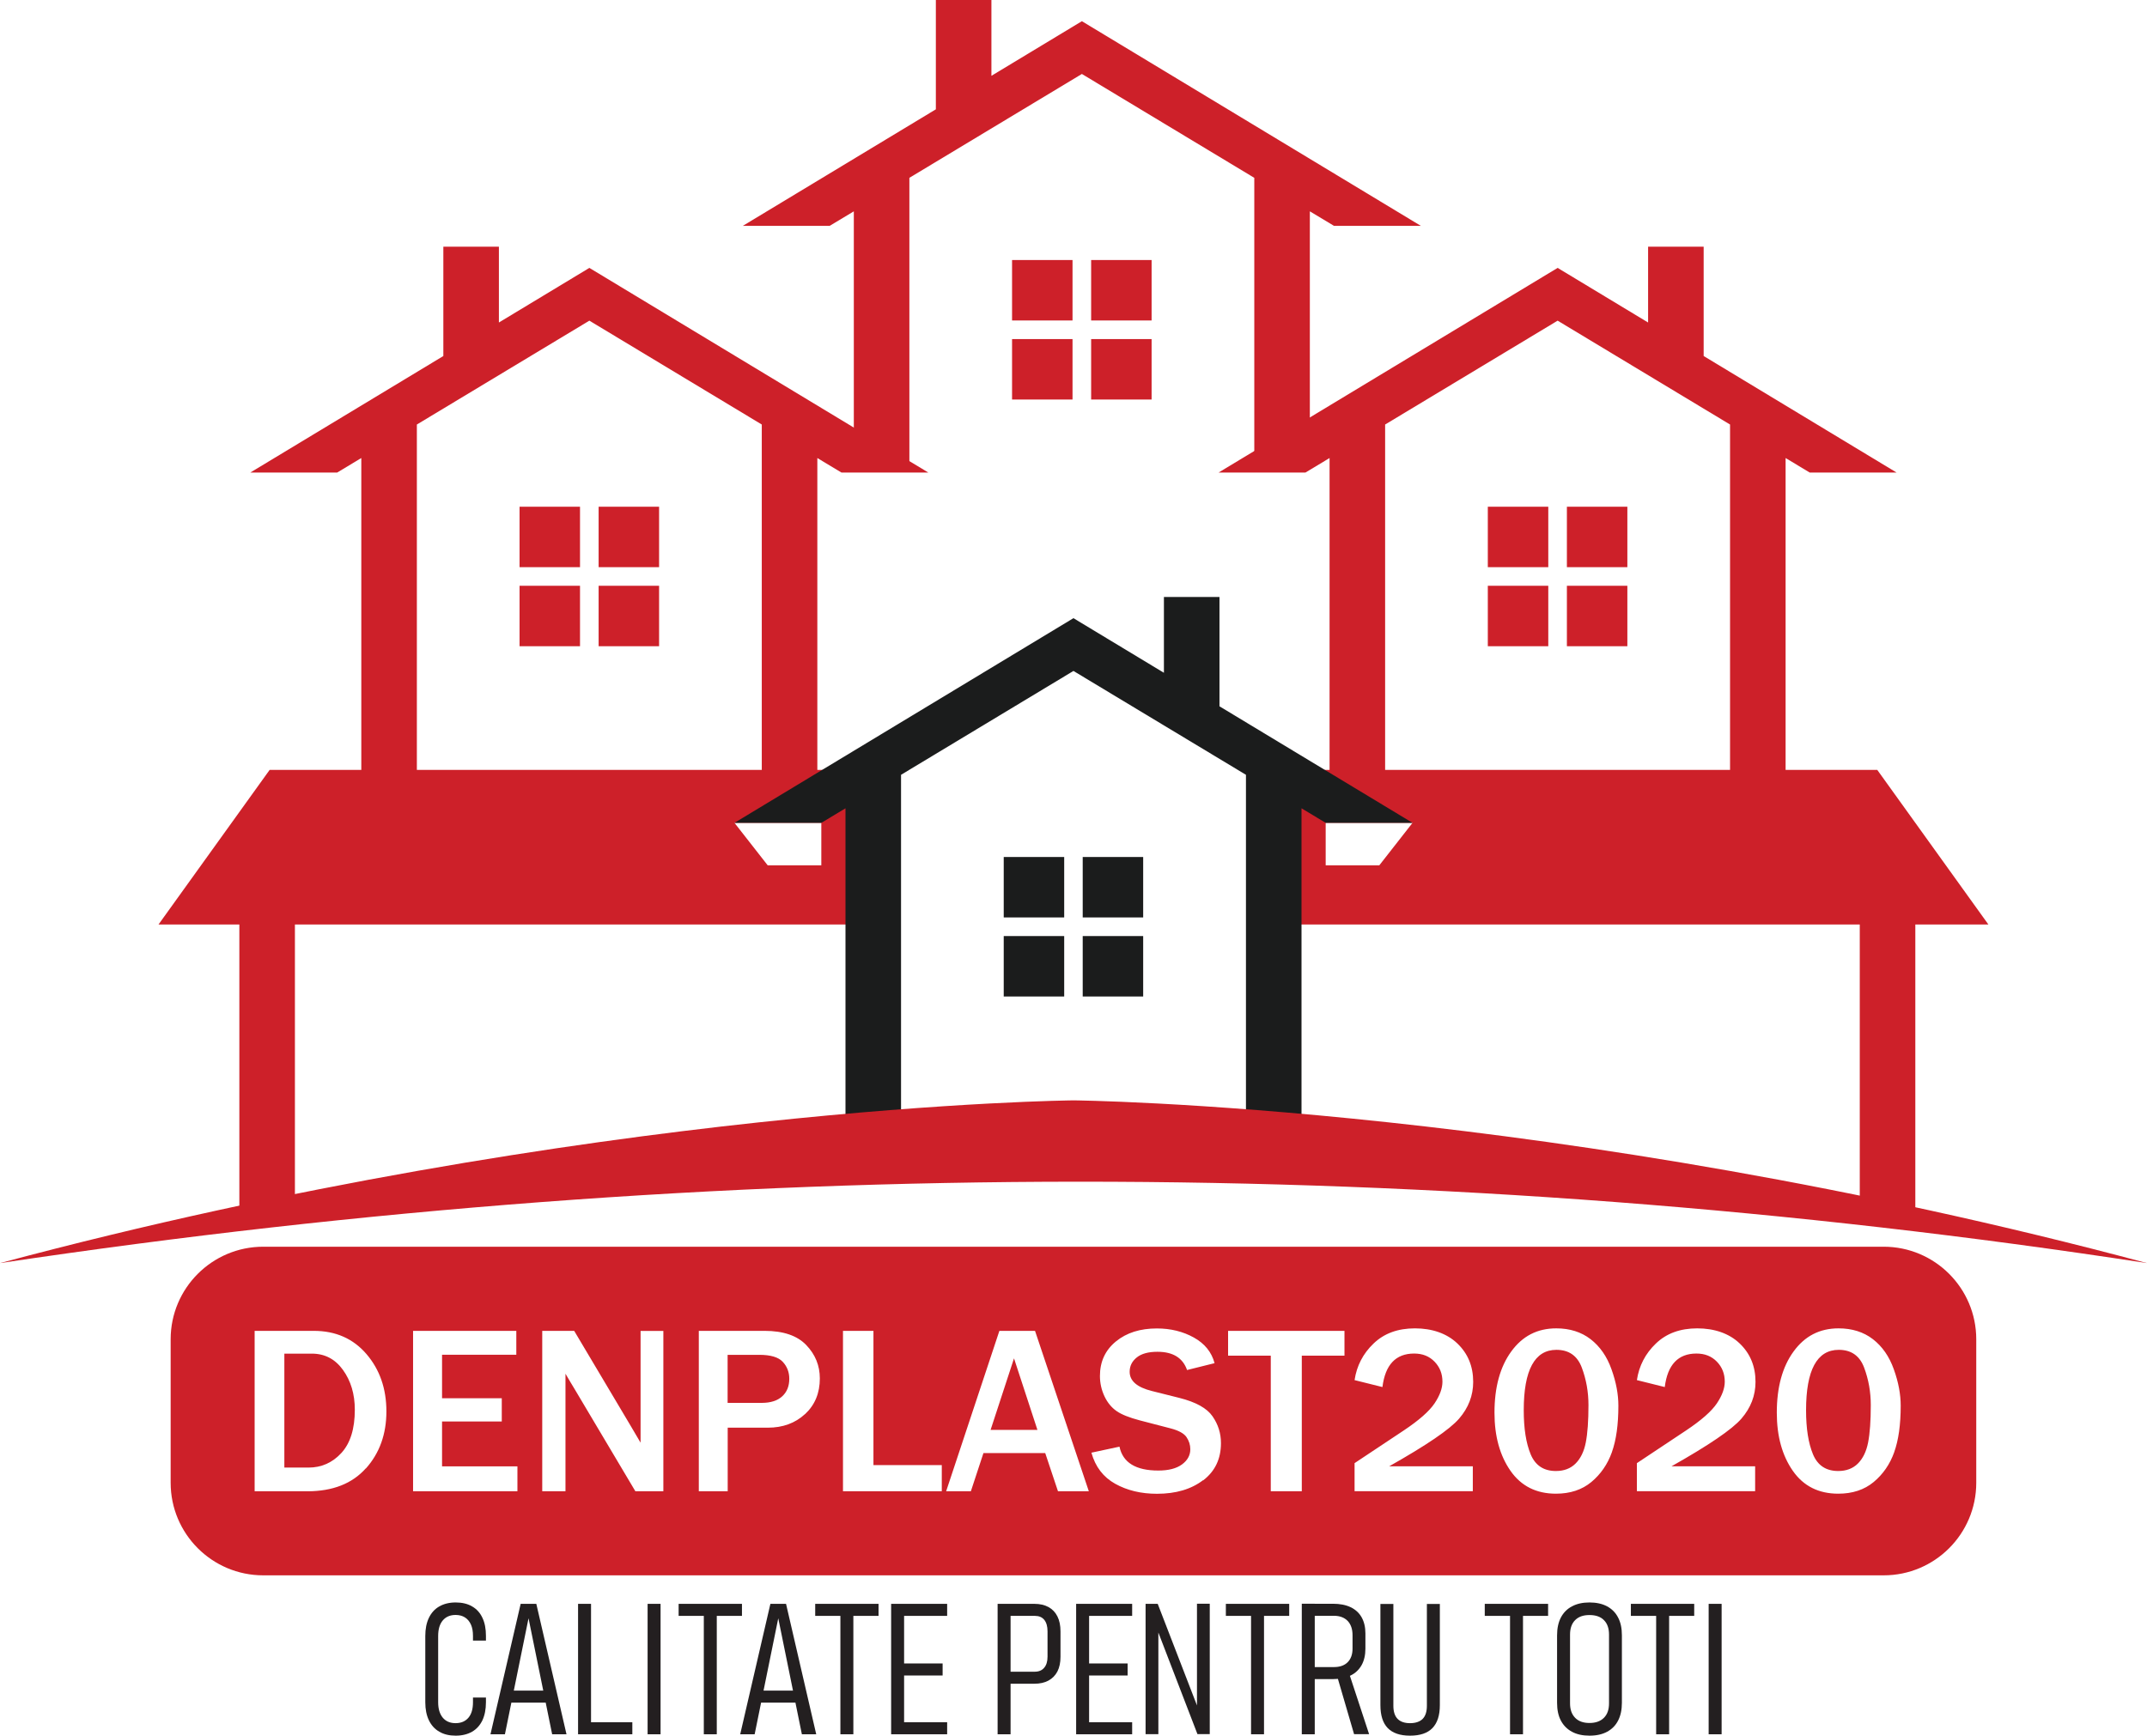 <?xml version="1.0" encoding="UTF-8"?>
<svg id="Layer_1" data-name="Layer 1" xmlns="http://www.w3.org/2000/svg" viewBox="0 0 231.87 187.5">
  <defs>
    <style>
      .cls-1 {
        fill: #231f20;
      }

      .cls-2 {
        fill: #1b1c1c;
      }

      .cls-3 {
        fill: #cd2029;
      }
    </style>
  </defs>
  <g>
    <g>
      <polygon class="cls-3" points="63.65 28.94 53.88 34.84 53.88 26.65 47.88 26.65 47.88 38.46 27.03 51.05 36.41 51.05 39.02 49.48 39.02 85.34 45.02 85.34 45.02 45.86 63.65 34.64 82.27 45.86 82.27 85.34 88.27 85.34 88.27 49.48 90.88 51.05 100.26 51.05 63.65 28.94"/>
      <rect class="cls-3" x="56.11" y="54.74" width="6.53" height="6.53"/>
      <rect class="cls-3" x="64.65" y="54.74" width="6.53" height="6.53"/>
      <rect class="cls-3" x="56.11" y="63.28" width="6.53" height="6.53"/>
      <rect class="cls-3" x="64.65" y="63.28" width="6.53" height="6.53"/>
    </g>
    <g>
      <polygon class="cls-3" points="116.84 2.29 107.07 8.19 107.07 0 101.07 0 101.07 11.81 80.22 24.4 89.6 24.4 92.21 22.83 92.21 50.03 98.21 50.03 98.21 19.21 116.84 7.99 135.46 19.21 135.46 50.03 141.46 50.03 141.46 22.83 144.07 24.4 153.45 24.4 116.84 2.29"/>
      <rect class="cls-3" x="109.3" y="28.09" width="6.53" height="6.53"/>
      <rect class="cls-3" x="117.84" y="28.09" width="6.53" height="6.53"/>
      <rect class="cls-3" x="109.3" y="36.63" width="6.53" height="6.53"/>
      <rect class="cls-3" x="117.84" y="36.63" width="6.53" height="6.53"/>
    </g>
    <g>
      <polygon class="cls-3" points="168.22 28.94 177.99 34.84 177.99 26.65 183.99 26.65 183.99 38.46 204.83 51.05 195.45 51.05 192.84 49.48 192.84 85.34 186.84 85.34 186.84 45.86 168.22 34.64 149.59 45.86 149.59 85.34 143.59 85.34 143.59 49.48 140.98 51.05 131.6 51.05 168.22 28.94"/>
      <rect class="cls-3" x="169.22" y="54.74" width="6.53" height="6.53"/>
      <rect class="cls-3" x="160.68" y="54.74" width="6.53" height="6.53"/>
      <rect class="cls-3" x="169.22" y="63.28" width="6.53" height="6.53"/>
      <rect class="cls-3" x="160.68" y="63.28" width="6.53" height="6.53"/>
    </g>
  </g>
  <g>
    <path class="cls-1" d="M49.21,187.5c-.69,0-1.28-.14-1.77-.43-.49-.28-.86-.69-1.12-1.23-.26-.54-.39-1.19-.39-1.95v-7.16c0-.77.13-1.42.39-1.96.26-.54.63-.95,1.12-1.23.49-.28,1.08-.43,1.77-.43s1.29.14,1.78.43c.49.28.86.69,1.11,1.23.26.54.38,1.19.38,1.95v.51h-1.4v-.51c0-.48-.07-.89-.22-1.22s-.36-.59-.64-.77-.62-.27-1.02-.27c-.59,0-1.05.2-1.38.59-.33.39-.5.95-.5,1.68v7.16c0,.72.17,1.27.5,1.67.33.39.79.59,1.38.59s1.06-.2,1.39-.59c.33-.39.49-.95.49-1.67v-.51h1.4v.51c0,.76-.13,1.41-.38,1.95-.26.54-.63.95-1.11,1.23-.49.28-1.08.43-1.78.43Z"/>
    <path class="cls-1" d="M52.97,187.35l3.26-14.09h1.69l3.26,14.09h-1.55l-2.55-12.53-2.55,12.53h-1.55ZM54.78,183.93v-1.3h4.79v1.3h-4.79Z"/>
    <path class="cls-1" d="M62.43,187.35v-14.09h1.4v14.09h-1.4ZM63.42,187.35v-1.3h4.87v1.3h-4.87Z"/>
    <path class="cls-1" d="M71.34,173.26v14.09h-1.4v-14.09h1.4Z"/>
    <path class="cls-1" d="M73.29,174.56v-1.3h6.84v1.3h-6.84ZM76.01,187.35v-12.94h1.4v12.94h-1.4Z"/>
    <path class="cls-1" d="M79.94,187.35l3.26-14.09h1.69l3.26,14.09h-1.55l-2.55-12.53-2.55,12.53h-1.55ZM81.75,183.93v-1.3h4.79v1.3h-4.79Z"/>
    <path class="cls-1" d="M88.04,174.56v-1.3h6.84v1.3h-6.84ZM90.76,187.35v-12.94h1.4v12.94h-1.4Z"/>
    <path class="cls-1" d="M96.24,187.35v-14.09h1.4v14.09h-1.4ZM97.2,174.56v-1.3h5.09v1.3h-5.09ZM97.2,181v-1.3h4.6v1.3h-4.6ZM97.2,187.35v-1.3h5.09v1.3h-5.09Z"/>
    <path class="cls-1" d="M107.74,187.35v-14.09h1.4v14.09h-1.4ZM108.76,181.89v-1.3h3c.43,0,.77-.14,1.01-.43.24-.28.36-.68.36-1.19v-2.74c0-.54-.12-.95-.35-1.24-.24-.29-.57-.43-1.01-.43h-3v-1.3h2.94c.6,0,1.11.12,1.53.35.42.23.74.57.96,1.01s.33.98.33,1.61v2.76c0,.61-.11,1.14-.33,1.57s-.55.76-.97.99c-.42.23-.93.34-1.53.34h-2.94Z"/>
    <path class="cls-1" d="M116.22,187.35v-14.09h1.4v14.09h-1.4ZM117.18,174.56v-1.3h5.09v1.3h-5.09ZM117.18,181v-1.3h4.6v1.3h-4.6ZM117.18,187.35v-1.3h5.09v1.3h-5.09Z"/>
    <path class="cls-1" d="M123.72,187.34v-14.08h1.31l4.47,11.57-.23.25v-11.83h1.38v14.08h-1.33l-4.45-11.57.23-.25v11.83h-1.38Z"/>
    <path class="cls-1" d="M132.39,174.56v-1.3h6.84v1.3h-6.84ZM135.11,187.35v-12.94h1.4v12.94h-1.4Z"/>
    <path class="cls-1" d="M140.59,187.35v-14.1h1.4v14.1h-1.4ZM141.45,181.39v-1.3h2.61c.63,0,1.13-.17,1.48-.52.35-.35.53-.84.53-1.47v-1.45c0-.67-.18-1.18-.53-1.55-.35-.36-.85-.55-1.48-.55h-2.61v-1.3h2.51c.74,0,1.37.12,1.9.37.52.25.92.61,1.19,1.09.27.48.41,1.06.41,1.74v1.65c0,.7-.14,1.29-.41,1.78-.28.49-.67.87-1.19,1.12-.52.26-1.15.39-1.9.39h-2.51ZM146.24,187.35l-1.87-6.4,1.24-.45,2.25,6.84h-1.62Z"/>
    <path class="cls-1" d="M152.27,187.5c-1.07,0-1.87-.28-2.4-.82-.53-.55-.79-1.38-.79-2.48v-10.93h1.4v11c0,.63.15,1.1.45,1.41s.75.47,1.35.47,1.07-.16,1.37-.47.45-.78.45-1.41v-11h1.4v10.93c0,1.11-.27,1.93-.8,2.48s-1.34.82-2.42.82Z"/>
    <path class="cls-1" d="M160.35,174.56v-1.3h6.84v1.3h-6.84ZM163.08,187.35v-12.94h1.4v12.94h-1.4Z"/>
    <path class="cls-1" d="M171.66,187.5c-.74,0-1.37-.14-1.89-.42s-.92-.68-1.2-1.21-.41-1.17-.41-1.92v-7.29c0-.76.14-1.4.41-1.92s.67-.93,1.2-1.21,1.15-.42,1.89-.42,1.38.14,1.9.42c.52.28.92.68,1.19,1.21.28.53.41,1.17.41,1.92v7.29c0,.76-.14,1.4-.41,1.92-.27.53-.67.93-1.19,1.21-.52.28-1.15.42-1.9.42ZM171.66,186.13c.67,0,1.19-.19,1.56-.56.37-.37.55-.89.55-1.56v-7.43c0-.67-.18-1.19-.55-1.56-.36-.37-.88-.55-1.56-.55s-1.18.18-1.55.55-.55.89-.55,1.56v7.43c0,.67.18,1.18.55,1.56s.89.56,1.55.56Z"/>
    <path class="cls-1" d="M176.13,174.56v-1.3h6.84v1.3h-6.84ZM178.86,187.35v-12.94h1.4v12.94h-1.4Z"/>
    <path class="cls-1" d="M185.93,173.26v14.09h-1.4v-14.09h1.4Z"/>
  </g>
  <g>
    <path class="cls-3" d="M82,146.36h-3.42v5.19h3.69c.96,0,1.7-.24,2.21-.71s.76-1.1.76-1.89c0-.71-.23-1.32-.7-1.83s-1.32-.76-2.55-.76Z"/>
    <path class="cls-3" d="M168.09,145.82c-2.35,0-3.53,2.18-3.53,6.53,0,1.97.25,3.56.75,4.76s1.41,1.8,2.72,1.8c.88,0,1.59-.27,2.13-.81s.91-1.3,1.1-2.27.29-2.32.29-4.04c0-1.42-.24-2.77-.72-4.05-.48-1.28-1.39-1.92-2.75-1.92Z"/>
    <polygon class="cls-3" points="106.98 154.47 112.04 154.47 109.51 146.74 106.98 154.47"/>
    <path class="cls-3" d="M198.58,145.82c-2.35,0-3.53,2.18-3.53,6.53,0,1.97.25,3.56.75,4.76s1.41,1.8,2.72,1.8c.88,0,1.59-.27,2.13-.81s.91-1.3,1.1-2.27.29-2.32.29-4.04c0-1.42-.24-2.77-.72-4.05-.48-1.28-1.39-1.92-2.75-1.92Z"/>
    <path class="cls-3" d="M203.43,134.68H28.43c-5.52,0-10,4.48-10,10v15.5c0,5.52,4.48,10,10,10h175c5.52,0,10-4.48,10-10v-15.5c0-5.52-4.48-10-10-10ZM39.51,158.62c-1.47,1.65-3.58,2.48-6.32,2.48h-5.69v-17.33h6.39c2.36,0,4.26.84,5.69,2.51s2.15,3.73,2.15,6.19-.74,4.51-2.21,6.16ZM55.87,161.1h-11.26v-17.33h11.15v2.58h-8.02v4.7h6.45v2.51h-6.45v4.85h8.14v2.69ZM71.65,161.1h-3.03l-6.58-11.07c-.1-.17-.27-.44-.5-.83-.1-.17-.26-.44-.47-.8v12.7h-2.51v-17.33h3.45l6.07,10.21c.05.08.42.71,1.1,1.87v-12.07h2.46v17.33ZM86.94,152.76c-1.06.98-2.4,1.47-4.02,1.47h-4.33v6.87h-3.12v-17.33h7.1c2.02,0,3.52.51,4.5,1.53s1.47,2.22,1.47,3.61c0,1.58-.53,2.86-1.59,3.85ZM101.7,161.1h-10.66v-17.33h3.29v14.5h7.38v2.83ZM114.26,161.1l-1.38-4.13h-6.67l-1.36,4.13h-2.67l5.75-17.33h3.85l5.81,17.33h-3.34ZM129.93,159.9c-1.28.98-2.94,1.47-4.98,1.47-1.72,0-3.22-.36-4.51-1.08s-2.15-1.84-2.57-3.36l3.03-.65c.36,1.72,1.76,2.58,4.19,2.58,1.11,0,1.96-.22,2.56-.66s.9-.99.9-1.64c0-.47-.14-.91-.41-1.31s-.85-.72-1.74-.95l-3.31-.86c-1.13-.3-1.97-.63-2.51-1.01s-.98-.91-1.3-1.59-.49-1.42-.49-2.2c0-1.55.58-2.79,1.73-3.73s2.62-1.4,4.42-1.4c1.49,0,2.82.33,3.99.98,1.17.65,1.92,1.57,2.24,2.77l-2.97.74c-.46-1.31-1.52-1.97-3.2-1.97-.97,0-1.72.2-2.23.61s-.77.92-.77,1.55c0,.99.8,1.68,2.41,2.08l2.95.74c1.79.45,2.98,1.11,3.59,1.99s.91,1.84.91,2.9c0,1.7-.64,3.04-1.92,4.02ZM145.2,146.45h-4.61v14.65h-3.35v-14.65h-4.61v-2.68h12.57v2.68ZM159.06,158.39v2.7h-12.77v-3.03l5.31-3.53c1.65-1.1,2.76-2.08,3.33-2.93s.85-1.63.85-2.34c0-.85-.28-1.57-.85-2.16s-1.3-.88-2.21-.88c-1.98,0-3.12,1.21-3.42,3.62l-3.01-.75c.23-1.54.91-2.86,2.05-3.95,1.14-1.1,2.63-1.64,4.47-1.64s3.44.54,4.58,1.63,1.71,2.47,1.71,4.15c0,1.48-.51,2.8-1.52,3.97s-3.53,2.88-7.55,5.15h9.03ZM174.08,156.88c-.47,1.31-1.21,2.38-2.22,3.22s-2.29,1.26-3.82,1.26c-2.12,0-3.76-.82-4.91-2.47s-1.73-3.74-1.73-6.28c0-2.74.6-4.95,1.81-6.61,1.21-1.67,2.82-2.5,4.86-2.5,1.46,0,2.7.39,3.71,1.17,1.01.78,1.77,1.87,2.26,3.26.5,1.39.74,2.7.74,3.92,0,2.04-.23,3.71-.7,5.02ZM189.55,158.39v2.7h-12.77v-3.03l5.31-3.53c1.65-1.1,2.76-2.08,3.33-2.93s.85-1.63.85-2.34c0-.85-.28-1.57-.85-2.16s-1.3-.88-2.21-.88c-1.98,0-3.12,1.21-3.42,3.62l-3.01-.75c.23-1.54.91-2.86,2.05-3.95,1.14-1.1,2.63-1.64,4.47-1.64s3.44.54,4.58,1.63,1.71,2.47,1.71,4.15c0,1.48-.51,2.8-1.52,3.97s-3.53,2.88-7.55,5.15h9.03ZM204.57,156.88c-.47,1.31-1.21,2.38-2.22,3.22s-2.29,1.26-3.82,1.26c-2.12,0-3.76-.82-4.91-2.47s-1.73-3.74-1.73-6.28c0-2.74.6-4.95,1.81-6.61,1.21-1.67,2.82-2.5,4.86-2.5,1.46,0,2.7.39,3.71,1.17,1.01.78,1.77,1.87,2.26,3.26.5,1.39.74,2.7.74,3.92,0,2.04-.23,3.71-.7,5.02Z"/>
    <path class="cls-3" d="M33.68,146.23h-2.97v12.31h2.6c1.4,0,2.58-.52,3.55-1.57s1.46-2.61,1.46-4.68c0-1.69-.43-3.12-1.28-4.3s-1.97-1.76-3.37-1.76Z"/>
  </g>
  <g>
    <path class="cls-3" d="M17.12,99.87h8.73v31.25h6v-31.25h62.52v-16.7H29.12l-12,16.7ZM88.7,88.89v4.59h-5.79l-3.59-4.59h9.38Z"/>
    <path class="cls-3" d="M202.74,83.17h-65.78v16.7h63.89v31.25h6v-31.25h7.89l-12-16.7ZM148.96,93.48h-5.79v-4.59h9.38l-3.59,4.59Z"/>
  </g>
  <g>
    <polygon class="cls-2" points="115.93 66.78 125.7 72.68 125.7 64.49 131.7 64.49 131.7 76.3 152.55 88.89 143.17 88.89 140.56 87.32 140.56 123.18 134.56 123.18 134.56 83.7 115.93 72.48 97.31 83.7 97.31 123.18 91.31 123.18 91.31 87.32 88.7 88.89 79.32 88.89 115.93 66.78"/>
    <rect class="cls-2" x="116.93" y="92.58" width="6.53" height="6.53"/>
    <rect class="cls-2" x="108.4" y="92.58" width="6.53" height="6.53"/>
    <rect class="cls-2" x="116.93" y="101.12" width="6.53" height="6.53"/>
    <rect class="cls-2" x="108.4" y="101.12" width="6.53" height="6.53"/>
  </g>
  <path class="cls-3" d="M115.93,118.87s-52.01.48-115.93,17.58c78.09-11.7,155.39-11.75,231.87,0-63.92-17.11-115.93-17.58-115.93-17.58Z"/>
</svg>